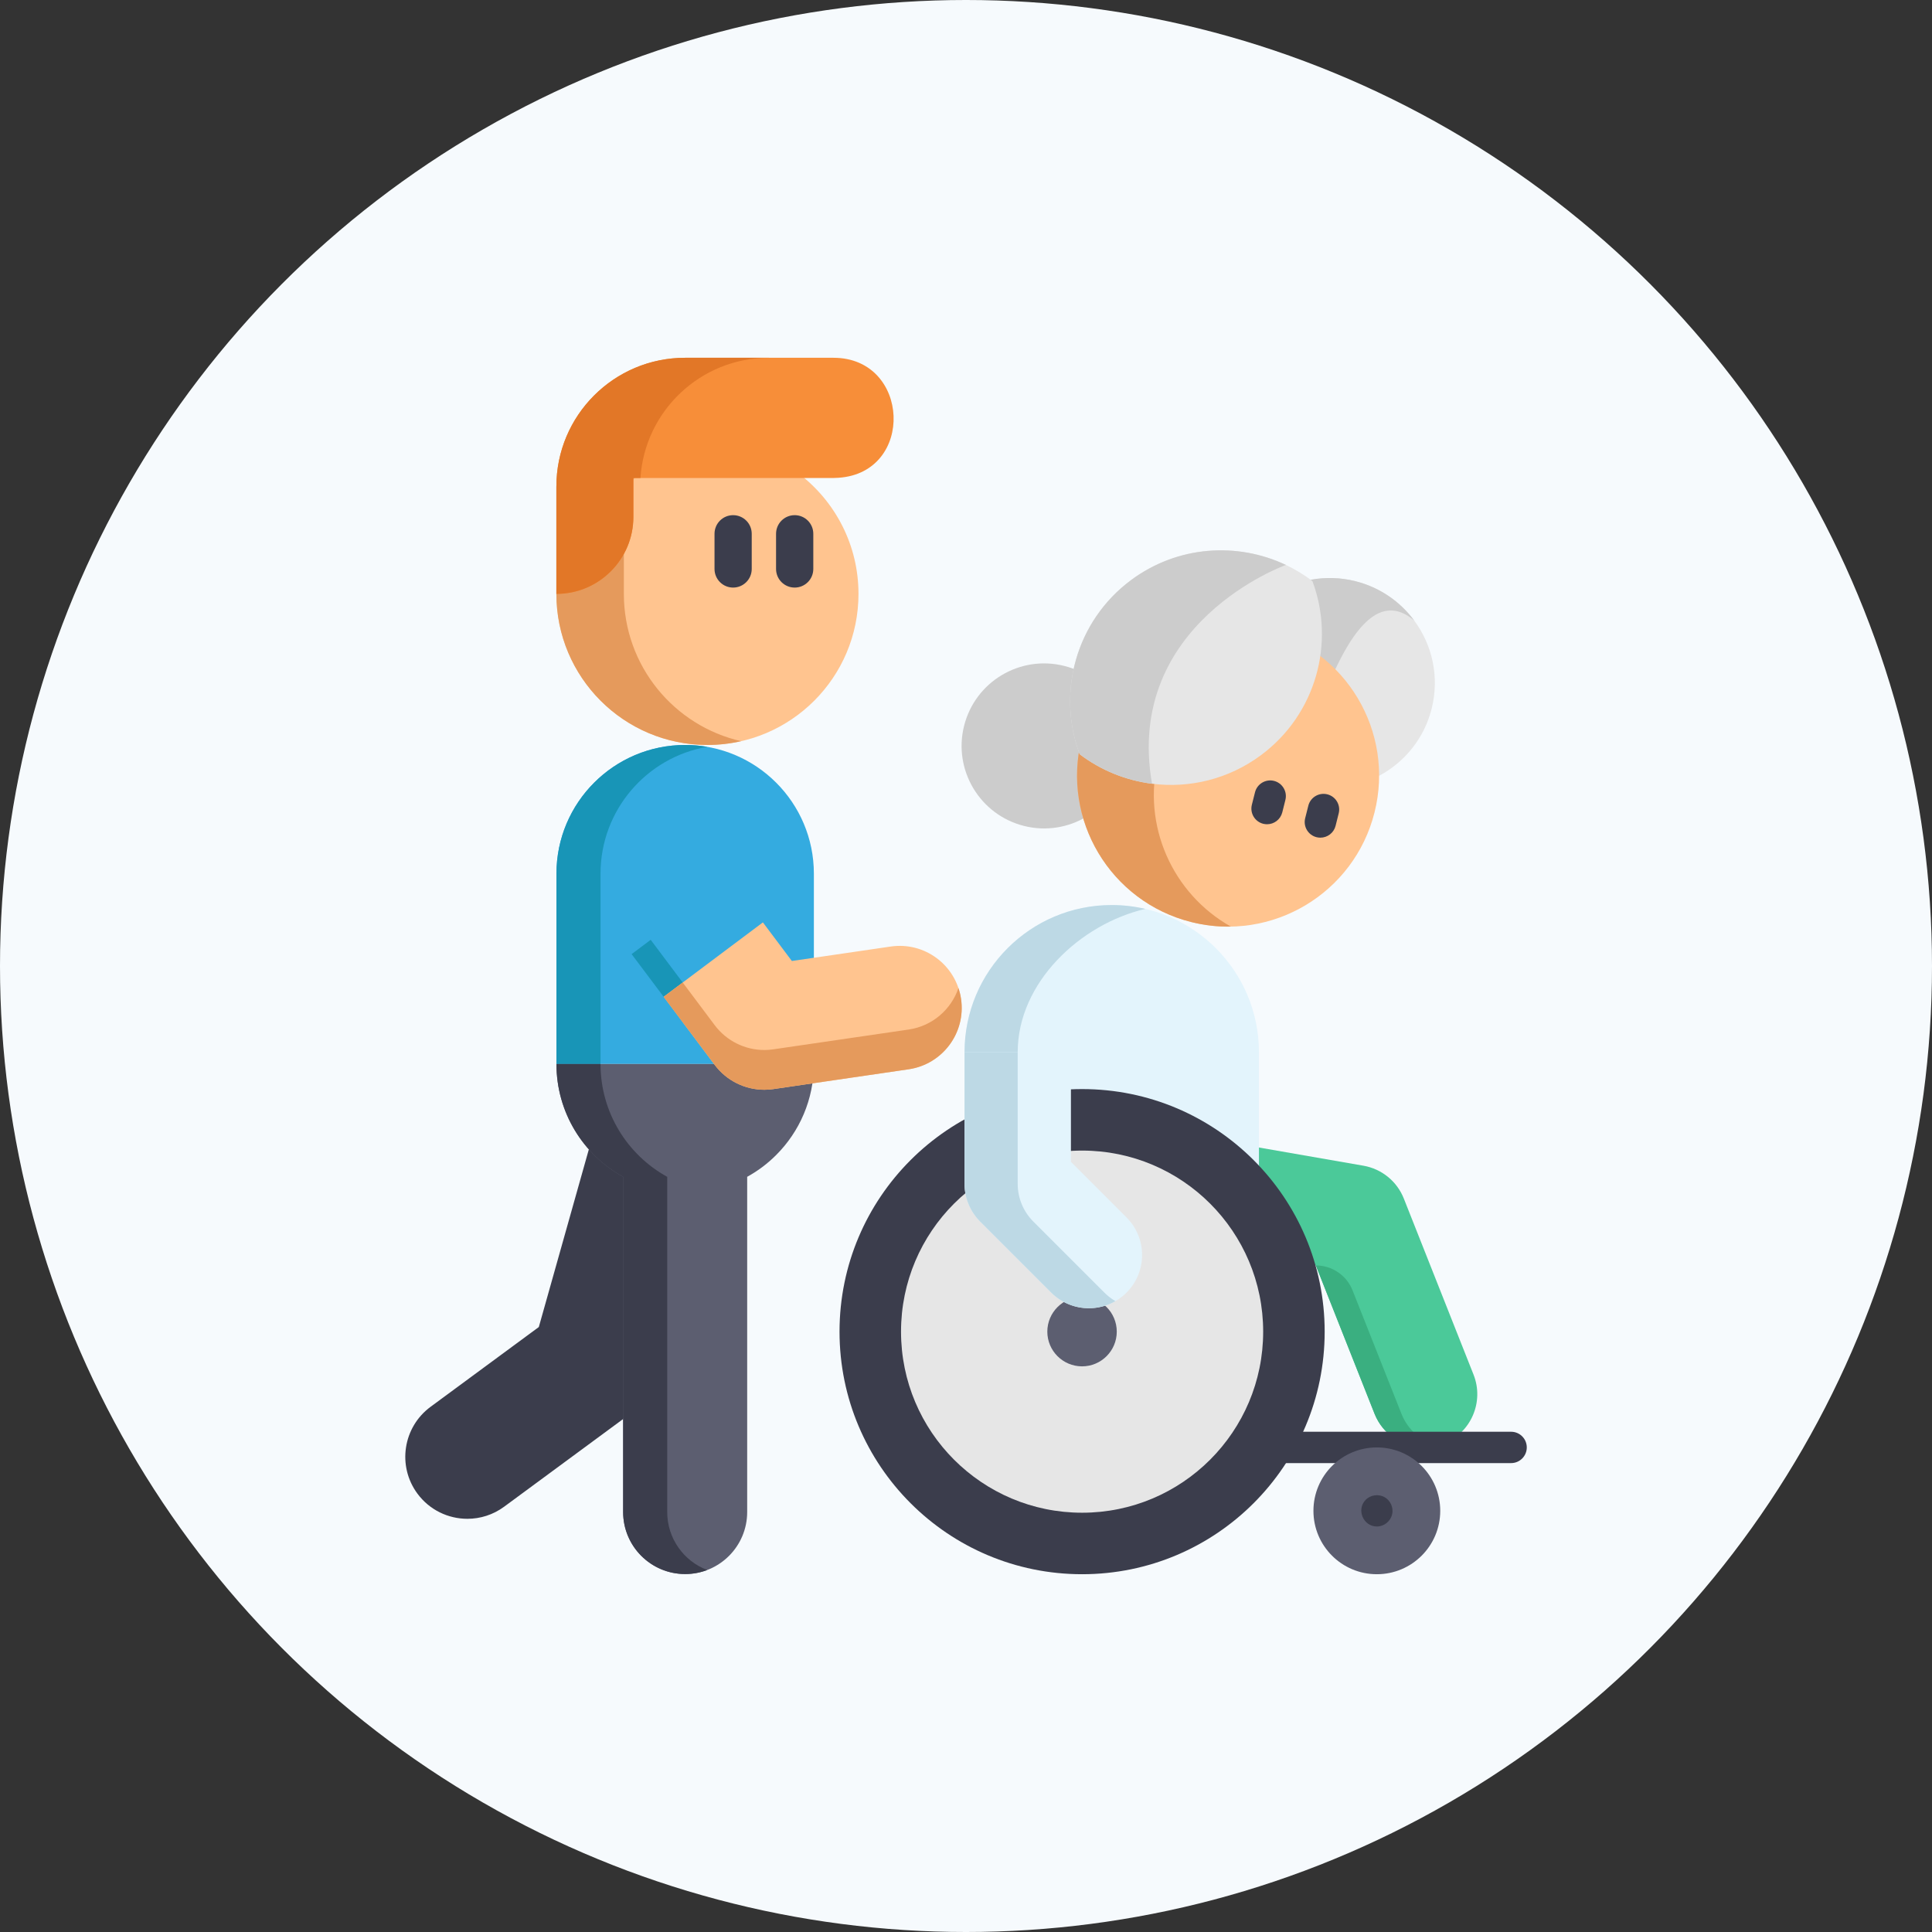 <svg xmlns="http://www.w3.org/2000/svg" fill="none" viewBox="0 0 54 54" height="54" width="54">
<rect x="0" y="0" width="54" height="54" fill="#333333" stroke="none"/>
<circle fill="#F6FAFD" r="27" cy="27" cx="27"></circle>
<path fill="#E6E6E6" d="M40.015 19.809C39.804 20.646 39.253 21.308 38.546 21.684L35.767 19.594L35.469 19.369L36.633 16.205C37.037 16.13 37.462 16.138 37.886 16.245C38.569 16.417 39.135 16.816 39.525 17.341C40.032 18.023 40.239 18.919 40.015 19.809Z"></path>
<path fill="#CCCCCC" d="M39.525 17.341C38.53 16.504 37.637 17.586 36.742 20.165L35.469 19.369L36.633 16.205C37.037 16.13 37.462 16.138 37.886 16.245C38.569 16.417 39.135 16.816 39.525 17.341Z"></path>
<path fill="#CCCCCC" d="M29.747 18.613C28.512 18.301 27.259 19.05 26.947 20.285C26.636 21.52 27.385 22.773 28.62 23.085C29.855 23.396 31.108 22.647 31.419 21.412C31.73 20.177 30.982 18.924 29.747 18.613Z"></path>
<path fill="#FFC48F" d="M35.357 17.585C33.096 17.015 30.802 18.386 30.233 20.647C29.663 22.907 31.034 25.202 33.294 25.771C35.555 26.34 37.849 24.97 38.418 22.709C38.988 20.449 37.617 18.154 35.357 17.585Z"></path>
<path fill="#E59A5C" d="M34.404 25.899C34.038 25.906 33.666 25.865 33.294 25.771C31.034 25.202 29.663 22.907 30.232 20.647C30.802 18.387 33.096 17.016 35.357 17.585C35.728 17.679 36.076 17.819 36.395 17.998C34.535 18.031 32.855 19.299 32.379 21.188C31.903 23.077 32.782 24.989 34.404 25.899Z"></path>
<path fill="#3B3D4C" d="M35.415 23.038C35.38 23.038 35.343 23.034 35.308 23.025C35.073 22.966 34.931 22.728 34.99 22.493L35.078 22.144C35.137 21.91 35.375 21.768 35.609 21.826C35.844 21.886 35.986 22.124 35.927 22.359L35.84 22.707C35.789 22.906 35.611 23.038 35.415 23.038Z"></path>
<path fill="#3B3D4C" d="M36.905 23.413C36.87 23.413 36.834 23.409 36.798 23.4C36.563 23.341 36.421 23.103 36.48 22.869L36.568 22.52C36.627 22.285 36.865 22.143 37.1 22.202C37.334 22.261 37.477 22.499 37.417 22.734L37.33 23.082C37.28 23.281 37.101 23.413 36.905 23.413Z"></path>
<path fill="#E6E6E6" d="M35.248 21.105C34.337 21.782 33.243 22.038 32.199 21.905C31.474 21.813 30.774 21.534 30.177 21.08C29.535 19.364 30.068 17.364 31.611 16.215C32.908 15.251 34.575 15.143 35.941 15.79C36.2 15.913 36.449 16.064 36.682 16.241C37.324 17.956 36.791 19.957 35.248 21.105Z"></path>
<path fill="#CCCCCC" d="M35.941 15.79L35.94 15.791C35.94 15.791 31.415 17.41 32.199 21.905C31.474 21.813 30.774 21.534 30.177 21.08C29.535 19.364 30.068 17.364 31.611 16.215C32.908 15.251 34.575 15.143 35.941 15.79Z"></path>
<path fill="#4BC999" d="M34.83 32.011L38.109 32.582C38.619 32.671 39.046 33.018 39.237 33.499L41.186 38.421C41.488 39.184 41.114 40.049 40.351 40.351C40.171 40.422 39.986 40.456 39.803 40.456C39.212 40.456 38.652 40.1 38.42 39.516L36.778 35.37H33.275"></path>
<path fill="#3AAF80" d="M40.176 40.407C40.052 40.44 39.927 40.456 39.803 40.456C39.211 40.456 38.651 40.1 38.419 39.516L36.777 35.369C37.231 35.369 37.639 35.646 37.805 36.068L39.171 39.516C39.352 39.973 39.734 40.291 40.176 40.407Z"></path>
<path fill="#3B3D4C" d="M42.236 40.894H35.62C35.378 40.894 35.182 40.697 35.182 40.456C35.182 40.214 35.378 40.018 35.62 40.018H42.236C42.478 40.018 42.674 40.214 42.674 40.456C42.674 40.697 42.478 40.894 42.236 40.894Z"></path>
<path fill="#E3F4FC" d="M26.959 31.724V29.411C26.959 27.138 28.801 25.296 31.074 25.296C32.21 25.296 33.238 25.757 33.983 26.501C34.728 27.246 35.188 28.275 35.188 29.411V33.22"></path>
<path fill="#BDD9E5" d="M32.013 25.404C30.194 25.829 28.445 27.461 28.445 29.411V31.869L26.959 31.724V29.411C26.959 27.138 28.801 25.296 31.074 25.296C31.397 25.296 31.712 25.334 32.013 25.404Z"></path>
<path fill="#3B3D4C" d="M37.025 37.22C37.025 40.965 33.99 44 30.245 44C26.5 44 23.465 40.965 23.465 37.22C23.465 33.475 26.5 30.44 30.245 30.44C33.99 30.44 37.025 33.475 37.025 37.22Z"></path>
<path fill="#E6E6E6" d="M35.306 37.22C35.306 40.015 33.04 42.281 30.245 42.281C27.449 42.281 25.184 40.015 25.184 37.22C25.184 34.425 27.449 32.159 30.245 32.159C33.04 32.159 35.306 34.425 35.306 37.22Z"></path>
<path fill="#5C5E70" d="M31.214 37.22C31.214 37.755 30.779 38.19 30.244 38.19C29.708 38.19 29.273 37.755 29.273 37.22C29.273 36.684 29.708 36.249 30.244 36.249C30.779 36.249 31.214 36.684 31.214 37.22Z"></path>
<path fill="#E3F4FC" d="M29.933 29.411V32.474L31.486 34.027C32.067 34.607 32.067 35.549 31.486 36.13C31.195 36.42 30.815 36.565 30.434 36.565C30.054 36.565 29.673 36.42 29.383 36.13L27.395 34.142C27.116 33.863 26.959 33.485 26.959 33.09V29.411"></path>
<path fill="#BDD9E5" d="M31.177 36.367C30.948 36.499 30.691 36.565 30.434 36.565C30.054 36.565 29.673 36.42 29.383 36.13L27.395 34.142C27.116 33.863 26.959 33.484 26.959 33.09V29.411H28.445V33.09C28.445 33.484 28.602 33.863 28.881 34.142L30.869 36.13C30.963 36.224 31.067 36.304 31.177 36.367Z"></path>
<path fill="#5C5E70" d="M40.255 42.228C40.255 43.207 39.462 44 38.483 44C37.504 44 36.711 43.207 36.711 42.228C36.711 41.249 37.504 40.456 38.483 40.456C39.462 40.456 40.255 41.249 40.255 42.228Z"></path>
<path fill="#3B3D4C" d="M38.484 42.666C38.106 42.666 37.905 42.197 38.168 41.924C38.307 41.779 38.536 41.749 38.709 41.852C38.867 41.947 38.951 42.138 38.912 42.318C38.87 42.517 38.689 42.666 38.484 42.666Z"></path>
<path fill="#3B3D4C" d="M16.458 32.126L15.06 37.091L12.034 39.321C11.263 39.89 11.098 40.975 11.666 41.746C12.006 42.207 12.531 42.451 13.064 42.451C13.421 42.451 13.781 42.341 14.091 42.113L17.417 39.662L19.611 34.352L18.412 31.677L16.458 32.126Z"></path>
<path fill="#34ABE0" d="M22.748 24.42V29.739H15.553V24.42C15.553 22.433 17.164 20.822 19.151 20.822C21.137 20.822 22.748 22.433 22.748 24.42Z"></path>
<path fill="#FFC48F" d="M22.34 13.248C23.346 14.02 23.995 15.233 23.995 16.599C23.995 18.931 22.105 20.822 19.773 20.822C17.441 20.822 15.551 18.931 15.551 16.599V13.598L18.282 11.458L22.34 13.248Z"></path>
<path fill="#E59A5C" d="M20.715 20.716C20.412 20.785 20.097 20.822 19.773 20.822C17.441 20.822 15.551 18.932 15.551 16.599V13.598L18.282 11.458L19.488 11.99L17.437 13.598V16.599C17.437 18.608 18.838 20.288 20.715 20.716Z"></path>
<path fill="#F78E39" d="M15.551 13.598V16.6C16.739 16.6 17.703 15.636 17.703 14.448V13.361H23.207C23.285 13.361 23.361 13.359 23.438 13.354C25.58 13.209 25.443 10 23.296 10H19.149C17.162 10 15.551 11.611 15.551 13.598Z"></path>
<path fill="#E27727" d="M21.491 10C19.583 10 18.022 11.485 17.901 13.361H17.703V14.447C17.703 15.042 17.462 15.579 17.072 15.969C16.683 16.359 16.146 16.599 15.551 16.599V13.598C15.551 11.611 17.162 10 19.149 10H21.491Z"></path>
<path fill="#3B3D4C" d="M20.491 16.423C20.204 16.423 19.971 16.19 19.971 15.903V14.919C19.971 14.632 20.204 14.399 20.491 14.399C20.778 14.399 21.011 14.632 21.011 14.919V15.903C21.011 16.19 20.778 16.423 20.491 16.423Z"></path>
<path fill="#3B3D4C" d="M22.212 16.423C21.924 16.423 21.691 16.19 21.691 15.903V14.919C21.691 14.632 21.924 14.399 22.212 14.399C22.499 14.399 22.732 14.632 22.732 14.919V15.903C22.732 16.19 22.499 16.423 22.212 16.423Z"></path>
<path fill="#5C5E70" d="M22.748 29.739C22.748 30.733 22.345 31.633 21.694 32.283C21.455 32.523 21.183 32.728 20.884 32.892V42.261C20.884 43.219 20.108 43.995 19.151 43.995C18.193 43.995 17.417 43.219 17.417 42.261V32.893C16.306 32.281 15.553 31.098 15.553 29.739H22.748Z"></path>
<path fill="#1895B7" d="M19.767 20.874C18.074 21.166 16.785 22.643 16.785 24.42V29.739H15.553V24.42C15.553 22.433 17.164 20.822 19.151 20.822C19.361 20.822 19.567 20.84 19.767 20.874Z"></path>
<path fill="#3B3D4C" d="M19.767 43.882C19.576 43.955 19.368 43.995 19.151 43.995C18.193 43.995 17.417 43.219 17.417 42.261V32.893C16.306 32.281 15.553 31.098 15.553 29.739H16.785C16.785 31.098 17.538 32.281 18.649 32.893V42.261C18.649 43.002 19.114 43.635 19.767 43.882Z"></path>
<path fill="#1895B7" d="M19.082 28.571L17.654 26.668L18.187 26.268L19.082 27.461"></path>
<path fill="#FFC48F" d="M21.323 25.781L22.133 26.86L24.895 26.456C25.843 26.317 26.723 26.973 26.861 27.921C27 28.868 26.345 29.748 25.397 29.887L21.615 30.441C21.531 30.453 21.447 30.459 21.364 30.459C20.823 30.459 20.307 30.206 19.977 29.765L18.549 27.861"></path>
<path fill="#E59A5C" d="M25.397 29.887L21.615 30.44C21.531 30.452 21.447 30.459 21.364 30.459C20.823 30.459 20.308 30.205 19.977 29.765L18.549 27.861L19.082 27.461L19.977 28.655C20.308 29.095 20.823 29.348 21.364 29.348C21.447 29.348 21.531 29.342 21.615 29.329L25.397 28.776C26.064 28.678 26.587 28.213 26.789 27.616C26.822 27.714 26.847 27.815 26.862 27.92C27.001 28.868 26.345 29.748 25.397 29.887Z"></path>
</svg>
